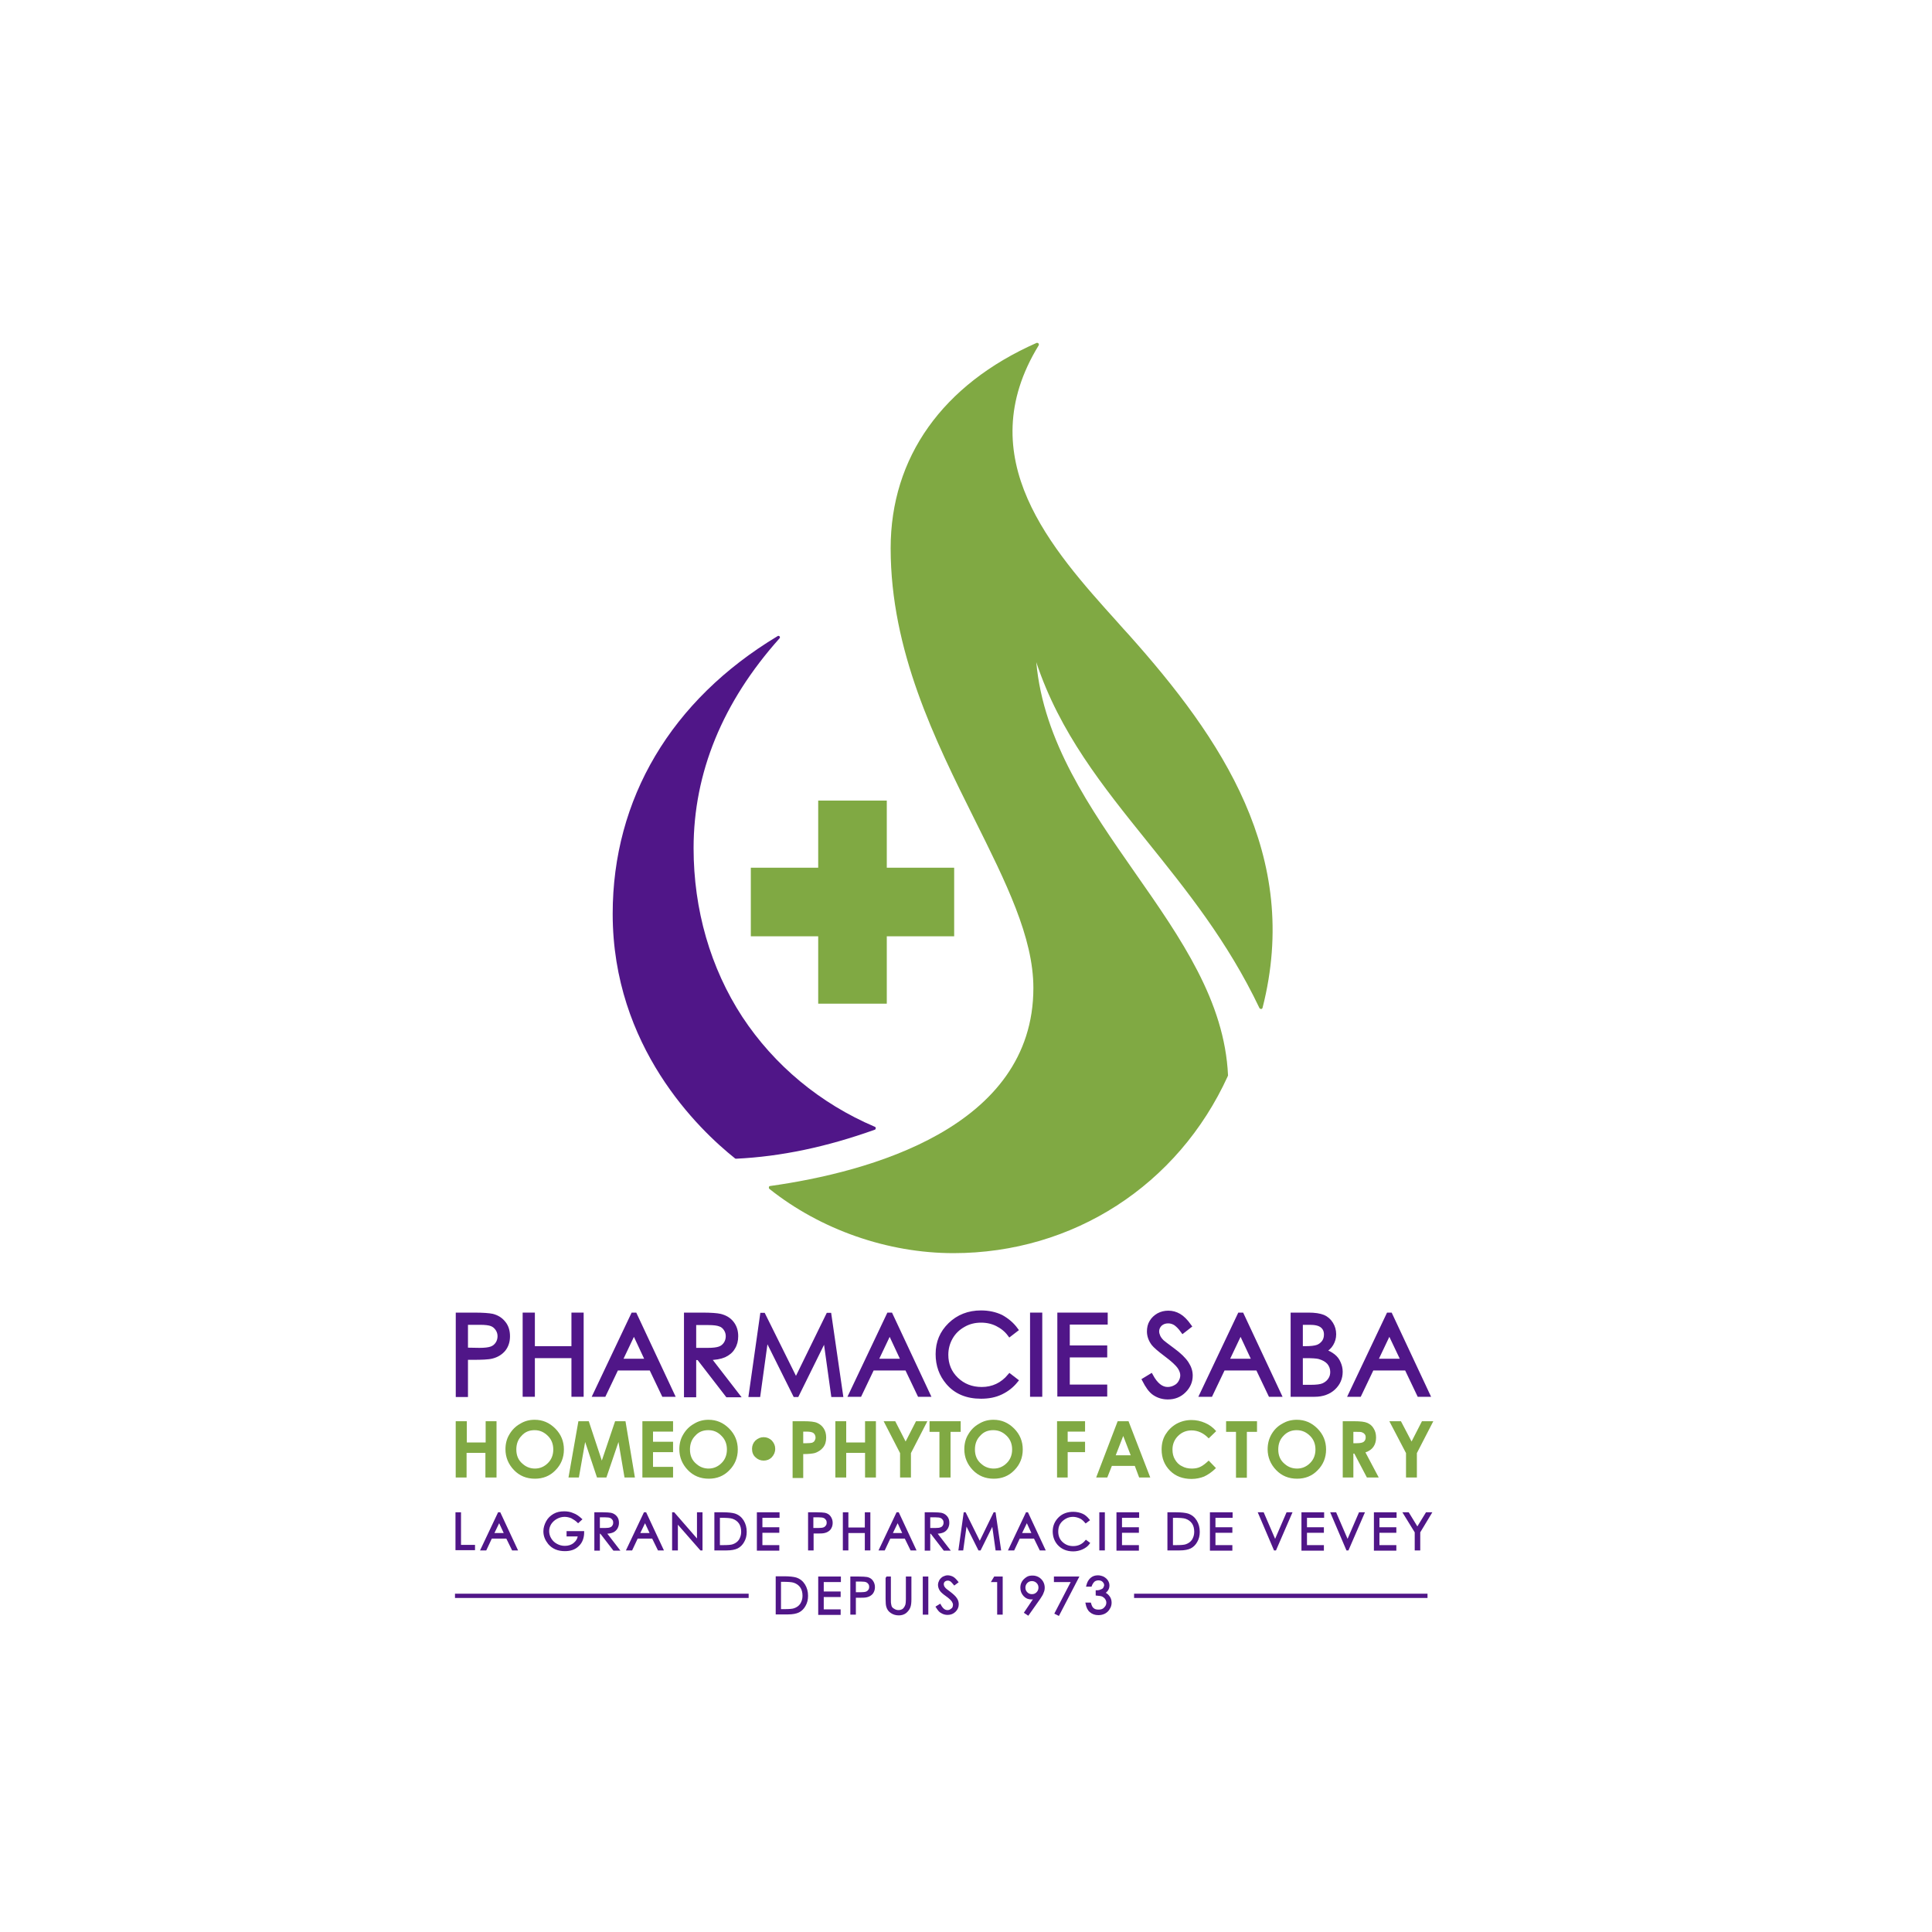 <?xml version="1.0" encoding="utf-8"?>
<!-- Generator: Adobe Illustrator 26.5.3, SVG Export Plug-In . SVG Version: 6.00 Build 0)  -->
<svg version="1.1" id="Calque_1" xmlns="http://www.w3.org/2000/svg" xmlns:xlink="http://www.w3.org/1999/xlink" x="0px" y="0px"
	 viewBox="0 0 800 800" style="enable-background:new 0 0 800 800;" xml:space="preserve">
<style type="text/css">
	.st0{fill:#992D31;}
	.st1{fill:#932555;}
	.st2{fill:#743673;}
	.st3{fill:#79493D;}
	.st4{fill:#AA8085;}
	.st5{fill:#B795C1;}
	.st6{fill:#9D5791;}
	.st7{fill:#C980B0;}
	.st8{fill:#BE2E84;}
	.st9{fill:#7B2E2E;}
	.st10{fill:#15212F;}
	.st11{fill:#FFFFFF;}
	.st12{fill:#756757;}
	.st13{fill:#B49D5A;}
	.st14{fill:none;}
	.st15{fill:#C73458;}
	.st16{fill:#29192A;}
	.st17{fill:#0081C6;}
	.st18{fill:#393A36;}
	.st19{fill:#5F5E5E;}
	.st20{fill:#6584C0;}
	.st21{stroke:#000000;stroke-width:0.595;}
	.st22{fill:#8E2523;}
	.st23{fill:#8E2523;stroke:#8E2523;stroke-width:0.862;}
	.st24{fill:#BD1617;}
	.st25{fill:#868686;}
	.st26{fill:#5E3C14;}
	.st27{fill:#8288B6;}
	.st28{fill:#EFCB97;}
	.st29{fill:#E4C3B3;}
	.st30{fill:#BA8E7B;}
	.st31{fill:#D2E7F2;}
	.st32{fill:#A1BF35;}
	.st33{fill:#CA7917;}
	.st34{fill:#8A582D;}
	.st35{fill:#CB4B40;}
	.st36{fill:#E1BEC2;}
	.st37{fill:#501688;}
	.st38{fill:#80A943;}
	.st39{fill:#501688;stroke:#501688;stroke-width:1.758;}
	.st40{fill:#501688;stroke:#501688;stroke-width:0.79;}
	.st41{fill:none;stroke:#501688;stroke-width:1.764;}
	.st42{fill:#394049;}
	.st43{fill:#381400;}
	.st44{fill:#BEA797;}
	.st45{fill:#505151;}
	.st46{fill:#58A242;}
	.st47{fill:#604F3E;}
	.st48{fill-rule:evenodd;clip-rule:evenodd;fill:#BBA382;}
</style>
<g>
	<g>
		<path class="st37" d="M362.3,466.6c-22.8-9.7-41.7-25.5-54.9-45.5c-13.2-20.2-20.2-44.4-20.2-69.9c0-31.2,12-60.5,35.6-86.9
			c0.2-0.2,0.2-0.6,0-0.8c-0.2-0.2-0.6-0.3-0.8-0.1c-44.1,26.5-68.3,67.4-68.3,115c0,55,35.5,89.2,50.7,101.3
			c0.1,0.1,0.3,0.1,0.4,0.1c0,0,0,0,0,0c18.7-0.9,37.5-4.9,57.4-12c0.3-0.1,0.4-0.3,0.4-0.6C362.7,466.9,362.5,466.7,362.3,466.6z"
			/>
		<path class="st38" d="M467.3,262.7C467.3,262.7,467.3,262.7,467.3,262.7c-1.5-1.6-3-3.3-4.5-5c-27.3-30.3-61.3-68-32.7-114.7
			c0.1-0.2,0.1-0.6-0.1-0.8c-0.2-0.2-0.5-0.3-0.8-0.2c-38.9,17.2-60.4,47.4-60.4,85c0,42.5,18.4,79.5,34.7,112.2
			c13.1,26.3,24.4,48.9,24.4,69.9c0,57.9-68.3,76.3-109,82c-0.3,0-0.5,0.2-0.5,0.5c-0.1,0.3,0,0.5,0.2,0.7
			c21.2,16.9,49,26.6,76.2,26.6c49.5,0,93-28.1,113.6-73.3c0-0.1,0.1-0.2,0.1-0.3c-1.4-30.7-19.4-56.6-38.5-83.9
			c-18.6-26.7-37.9-54.2-40.9-87.2c9.7,29.2,27.4,51.2,46,74.3c16.3,20.3,33.2,41.2,46.4,68.9c0.1,0.2,0.4,0.4,0.7,0.4
			c0.3,0,0.5-0.2,0.6-0.5C538.9,354.2,505.7,305.7,467.3,262.7z"/>
		<polygon class="st38" points="395.1,387.7 367.2,387.7 367.2,415.6 338.8,415.6 338.8,387.7 310.9,387.7 310.9,359.3 338.8,359.3 
			338.8,331.5 367.2,331.5 367.2,359.3 395.1,359.3 		"/>
	</g>
	<g>
		<path class="st39" d="M189.6,544.4h6.6c3.8,0,6.3,0.2,7.7,0.5c1.9,0.5,3.4,1.4,4.6,2.9c1.2,1.4,1.8,3.3,1.8,5.5
			c0,2.2-0.6,4-1.8,5.5c-1.2,1.4-2.8,2.4-4.8,2.9c-1.5,0.4-4.3,0.5-8.4,0.5h-2.4v15.4h-3.3V544.4z M192.9,547.7v11.2l5.6,0.1
			c2.3,0,3.9-0.2,5-0.6c1.1-0.4,1.9-1.1,2.5-2c0.6-0.9,0.9-2,0.9-3.1c0-1.1-0.3-2.1-0.9-3c-0.6-0.9-1.4-1.6-2.4-2
			c-1-0.4-2.6-0.6-4.8-0.6H192.9z"/>
		<path class="st39" d="M217.3,544.4h3.3v13.9h16.9v-13.9h3.3v33.1h-3.3v-16h-16.9v16h-3.3V544.4z"/>
		<path class="st39" d="M262.9,544.4l15.5,33.1h-3.6l-5.2-10.9h-14.3l-5.2,10.9h-3.7l15.7-33.1H262.9z M262.5,551.5l-5.7,12h11.3
			L262.5,551.5z"/>
		<path class="st39" d="M284.1,544.4h6.6c3.7,0,6.2,0.2,7.5,0.5c2,0.5,3.6,1.4,4.8,2.9c1.2,1.5,1.8,3.3,1.8,5.5
			c0,1.8-0.4,3.4-1.3,4.8c-0.8,1.4-2.1,2.4-3.6,3.1c-1.6,0.7-3.8,1.1-6.5,1.1l11.9,15.4h-4.1l-11.9-15.4h-1.9v15.4h-3.3V544.4z
			 M287.4,547.7v11.3l5.7,0c2.2,0,3.8-0.2,4.9-0.6c1.1-0.4,1.9-1.1,2.5-2c0.6-0.9,0.9-2,0.9-3.1c0-1.1-0.3-2.1-0.9-3
			c-0.6-0.9-1.4-1.6-2.4-1.9c-1-0.4-2.6-0.6-4.9-0.6H287.4z"/>
		<path class="st39" d="M310.9,577.6l4.7-33.1h0.5l13.5,27.2l13.3-27.2h0.5l4.8,33.1h-3.2l-3.3-23.7l-11.7,23.7h-0.8l-11.9-23.9
			l-3.3,23.9H310.9z"/>
		<path class="st39" d="M368.8,544.4l15.5,33.1h-3.6l-5.2-10.9h-14.3l-5.2,10.9h-3.7l15.7-33.1H368.8z M368.4,551.5l-5.7,12H374
			L368.4,551.5z"/>
		<path class="st39" d="M420.7,550.6l-2.6,2c-1.4-1.9-3.2-3.3-5.2-4.3c-2-1-4.2-1.5-6.7-1.5c-2.6,0-5.1,0.6-7.3,1.9
			c-2.3,1.3-4,3-5.2,5.1c-1.2,2.1-1.9,4.5-1.9,7.2c0,4,1.4,7.4,4.2,10.1c2.8,2.7,6.3,4.1,10.5,4.1c4.6,0,8.5-1.8,11.6-5.5l2.6,2
			c-1.7,2.1-3.7,3.7-6.2,4.9c-2.5,1.2-5.2,1.7-8.3,1.7c-5.8,0-10.4-1.9-13.7-5.8c-2.8-3.3-4.2-7.2-4.2-11.8c0-4.9,1.7-8.9,5.1-12.2
			c3.4-3.3,7.7-5,12.8-5c3.1,0,5.9,0.6,8.4,1.8C417.1,546.7,419.1,548.4,420.7,550.6z"/>
		<path class="st39" d="M427.4,544.4h3.3v33.1h-3.3V544.4z"/>
		<path class="st39" d="M438.8,544.4h19v3.2h-15.7v10.4h15.5v3.2h-15.5v13h15.5v3.2h-18.9V544.4z"/>
		<path class="st39" d="M473.8,571.4l2.8-1.7c2,3.7,4.3,5.5,6.9,5.5c1.1,0,2.2-0.3,3.1-0.8c1-0.5,1.7-1.2,2.2-2.1
			c0.5-0.9,0.8-1.8,0.8-2.8c0-1.1-0.4-2.2-1.1-3.3c-1-1.5-2.9-3.2-5.7-5.3c-2.8-2.1-4.5-3.6-5.2-4.5c-1.2-1.6-1.8-3.3-1.8-5.1
			c0-1.4,0.3-2.8,1-3.9c0.7-1.2,1.7-2.1,2.9-2.8c1.3-0.7,2.6-1,4.1-1c1.6,0,3,0.4,4.4,1.2c1.4,0.8,2.8,2.2,4.3,4.3l-2.7,2.1
			c-1.2-1.7-2.3-2.7-3.2-3.3c-0.9-0.5-1.8-0.8-2.9-0.8c-1.3,0-2.4,0.4-3.3,1.2c-0.8,0.8-1.3,1.8-1.3,3c0,0.7,0.2,1.4,0.5,2.1
			c0.3,0.7,0.8,1.4,1.6,2.2c0.4,0.4,1.9,1.5,4.3,3.3c2.9,2.1,4.8,4,5.9,5.7s1.6,3.3,1.6,5c0,2.4-0.9,4.5-2.7,6.3
			c-1.8,1.8-4,2.7-6.7,2.7c-2,0-3.8-0.5-5.5-1.6S475.1,573.9,473.8,571.4z"/>
		<path class="st39" d="M514.2,544.4l15.5,33.1H526l-5.2-10.9h-14.3l-5.2,10.9h-3.7l15.7-33.1H514.2z M513.7,551.5l-5.7,12h11.3
			L513.7,551.5z"/>
		<path class="st39" d="M535.3,544.4h6.5c2.6,0,4.6,0.3,6.1,0.9c1.4,0.6,2.5,1.6,3.3,2.9c0.8,1.3,1.2,2.7,1.2,4.3
			c0,1.5-0.4,2.8-1.1,4c-0.7,1.2-1.8,2.2-3.2,2.9c1.7,0.6,3,1.3,4,2.1s1.7,1.7,2.2,2.9c0.5,1.1,0.8,2.3,0.8,3.6c0,2.7-1,4.9-2.9,6.7
			c-1.9,1.8-4.6,2.8-7.8,2.8h-9.1V544.4z M538.6,547.7v10.6h1.9c2.3,0,4-0.2,5.1-0.6c1.1-0.4,1.9-1.1,2.6-2c0.6-0.9,0.9-1.9,0.9-3.1
			c0-1.5-0.5-2.7-1.6-3.6c-1.1-0.9-2.8-1.3-5.1-1.3H538.6z M538.6,561.6v12.7h4.1c2.4,0,4.2-0.2,5.3-0.7s2-1.2,2.7-2.2
			c0.7-1,1-2.1,1-3.3c0-1.5-0.5-2.8-1.4-3.9c-1-1.1-2.3-1.8-4-2.3c-1.1-0.3-3.1-0.4-5.9-0.4H538.6z"/>
		<path class="st39" d="M575.7,544.4l15.5,33.1h-3.6l-5.2-10.9h-14.3l-5.2,10.9h-3.7l15.7-33.1H575.7z M575.3,551.5l-5.7,12H581
			L575.3,551.5z"/>
	</g>
	<g>
		<g>
			<path class="st38" d="M437.7,588.5h11.6v4.3h-7.2v4.2h7.2v4.3h-7.2v10.5h-4.4V588.5z"/>
			<path class="st38" d="M462.8,588.5h4.5l9,23.3h-4.6l-1.8-4.8h-9.5l-1.9,4.8h-4.6L462.8,588.5z M465.1,594.6l-3.1,8h6.2
				L465.1,594.6z"/>
			<path class="st38" d="M503.6,592.6l-3.1,3c-2.1-2.2-4.5-3.3-7.1-3.3c-2.2,0-4.1,0.8-5.6,2.3c-1.5,1.5-2.3,3.4-2.3,5.6
				c0,1.6,0.3,2.9,1,4.1c0.7,1.2,1.6,2.2,2.9,2.8c1.2,0.7,2.6,1,4.1,1c1.3,0,2.5-0.2,3.5-0.7c1.1-0.5,2.2-1.4,3.5-2.6l3,3.1
				c-1.7,1.7-3.4,2.8-4.9,3.5c-1.5,0.6-3.3,1-5.2,1c-3.6,0-6.6-1.1-8.9-3.4c-2.3-2.3-3.5-5.2-3.5-8.8c0-2.3,0.5-4.4,1.6-6.2
				c1.1-1.8,2.6-3.3,4.5-4.4c2-1.1,4.1-1.6,6.3-1.6c1.9,0,3.8,0.4,5.6,1.2C500.7,589.9,502.3,591.1,503.6,592.6z"/>
			<path class="st38" d="M507.6,588.5h12.9v4.4h-4.2v19h-4.5v-19h-4.1V588.5z"/>
			<path class="st38" d="M537,587.9c3.3,0,6.1,1.2,8.5,3.6c2.4,2.4,3.6,5.3,3.6,8.7c0,3.4-1.2,6.3-3.5,8.6c-2.3,2.4-5.2,3.5-8.5,3.5
				c-3.5,0-6.4-1.2-8.7-3.6c-2.3-2.4-3.5-5.3-3.5-8.6c0-2.2,0.5-4.3,1.6-6.2c1.1-1.9,2.6-3.4,4.5-4.4
				C532.8,588.4,534.8,587.9,537,587.9z M536.9,592.2c-2.2,0-4,0.8-5.4,2.3c-1.5,1.5-2.2,3.4-2.2,5.7c0,2.6,0.9,4.6,2.8,6.1
				c1.4,1.2,3.1,1.8,5,1.8c2.1,0,3.9-0.8,5.4-2.3c1.5-1.5,2.2-3.4,2.2-5.6c0-2.2-0.7-4.1-2.2-5.6C540.9,593,539.1,592.2,536.9,592.2
				z"/>
			<path class="st38" d="M556,588.5h4.7c2.6,0,4.4,0.2,5.5,0.7c1.1,0.5,2,1.2,2.6,2.3c0.7,1.1,1,2.3,1,3.8c0,1.5-0.4,2.8-1.1,3.8
				c-0.7,1-1.8,1.8-3.3,2.3l5.5,10.4h-4.9l-5.2-9.9h-0.4v9.9H556V588.5z M560.4,597.6h1.4c1.4,0,2.4-0.2,2.9-0.6
				c0.5-0.4,0.8-1,0.8-1.8c0-0.5-0.1-1-0.4-1.3c-0.3-0.4-0.6-0.6-1.1-0.8c-0.4-0.2-1.3-0.2-2.4-0.2h-1.2V597.6z"/>
			<path class="st38" d="M575.3,588.5h4.8l4.4,8.4l4.3-8.4h4.7l-6.8,13.2v10.1h-4.5v-10.1L575.3,588.5z"/>
		</g>
		<g>
			<path class="st38" d="M188.8,588.5h4.5v8.8h7.8v-8.8h4.5v23.3H201v-10.2h-7.8v10.2h-4.5V588.5z"/>
			<path class="st38" d="M221.4,587.9c3.3,0,6.1,1.2,8.5,3.6c2.4,2.4,3.6,5.3,3.6,8.7c0,3.4-1.2,6.3-3.5,8.6
				c-2.3,2.4-5.2,3.5-8.5,3.5c-3.5,0-6.4-1.2-8.7-3.6c-2.3-2.4-3.5-5.3-3.5-8.6c0-2.2,0.5-4.3,1.6-6.1c1.1-1.9,2.6-3.4,4.4-4.4
				C217.2,588.4,219.2,587.9,221.4,587.9z M221.4,592.2c-2.2,0-4,0.7-5.4,2.3c-1.5,1.5-2.2,3.4-2.2,5.7c0,2.6,0.9,4.6,2.8,6.1
				c1.4,1.2,3.1,1.8,4.9,1.8c2.1,0,3.9-0.8,5.4-2.3c1.5-1.5,2.2-3.4,2.2-5.6c0-2.2-0.7-4.1-2.2-5.6
				C225.3,593,223.5,592.2,221.4,592.2z"/>
			<path class="st38" d="M239.5,588.5h4.3l5.4,16.3l5.5-16.3h4.3l3.9,23.3h-4.3l-2.5-14.7l-5,14.7h-3.9l-4.9-14.7l-2.6,14.7h-4.3
				L239.5,588.5z"/>
			<path class="st38" d="M266,588.5h12.7v4.3h-8.3v4.2h8.3v4.3h-8.3v6.1h8.3v4.4H266V588.5z"/>
			<path class="st38" d="M293.4,587.9c3.3,0,6.1,1.2,8.5,3.6c2.4,2.4,3.6,5.3,3.6,8.7c0,3.4-1.2,6.3-3.5,8.6
				c-2.3,2.4-5.2,3.5-8.5,3.5c-3.5,0-6.4-1.2-8.7-3.6c-2.3-2.4-3.5-5.3-3.5-8.6c0-2.2,0.5-4.3,1.6-6.1c1.1-1.9,2.6-3.4,4.4-4.4
				C289.2,588.4,291.2,587.9,293.4,587.9z M293.3,592.2c-2.2,0-4,0.7-5.4,2.3c-1.5,1.5-2.2,3.4-2.2,5.7c0,2.6,0.9,4.6,2.8,6.1
				c1.4,1.2,3.1,1.8,4.9,1.8c2.1,0,3.9-0.8,5.4-2.3c1.5-1.5,2.2-3.4,2.2-5.6c0-2.2-0.7-4.1-2.2-5.6
				C297.3,593,295.5,592.2,293.3,592.2z"/>
			<path class="st38" d="M316.2,595.1c1.3,0,2.5,0.5,3.4,1.4c0.9,1,1.4,2.1,1.4,3.4c0,1.4-0.5,2.5-1.4,3.5c-1,1-2.1,1.4-3.4,1.4
				c-1.3,0-2.5-0.5-3.4-1.4c-1-0.9-1.4-2.1-1.4-3.5c0-1.3,0.5-2.5,1.4-3.4C313.8,595.6,314.9,595.1,316.2,595.1z"/>
			<path class="st38" d="M328.2,588.5h4.7c2.5,0,4.4,0.2,5.5,0.7c1.1,0.5,2,1.2,2.7,2.3c0.7,1.1,1,2.3,1,3.8c0,1.6-0.4,3-1.3,4.1
				c-0.9,1.1-2,1.8-3.5,2.3c-0.9,0.2-2.4,0.4-4.7,0.4v9.9h-4.4V588.5z M332.6,597.6h1.4c1.1,0,1.9-0.1,2.3-0.2
				c0.4-0.2,0.8-0.4,1-0.8c0.2-0.4,0.4-0.8,0.4-1.3c0-0.9-0.4-1.6-1-2c-0.5-0.3-1.4-0.5-2.8-0.5h-1.3V597.6z"/>
			<path class="st38" d="M345.9,588.5h4.5v8.8h7.8v-8.8h4.5v23.3h-4.5v-10.2h-7.8v10.2h-4.5V588.5z"/>
			<path class="st38" d="M365.9,588.5h4.8l4.3,8.4l4.3-8.4h4.7l-6.8,13.2v10.1h-4.5v-10.1L365.9,588.5z"/>
			<path class="st38" d="M384.9,588.5h12.9v4.4h-4.2v18.9H389v-18.9h-4.1V588.5z"/>
			<path class="st38" d="M411.4,587.9c3.3,0,6.1,1.2,8.5,3.6c2.4,2.4,3.6,5.3,3.6,8.7c0,3.4-1.2,6.3-3.5,8.6
				c-2.3,2.4-5.2,3.5-8.5,3.5c-3.5,0-6.4-1.2-8.7-3.6c-2.3-2.4-3.5-5.3-3.5-8.6c0-2.2,0.5-4.3,1.6-6.1c1.1-1.9,2.6-3.4,4.4-4.4
				C407.2,588.4,409.2,587.9,411.4,587.9z M411.3,592.2c-2.2,0-4,0.7-5.4,2.3c-1.5,1.5-2.2,3.4-2.2,5.7c0,2.6,0.9,4.6,2.8,6.1
				c1.4,1.2,3.1,1.8,5,1.8c2.1,0,3.9-0.8,5.4-2.3c1.5-1.5,2.2-3.4,2.2-5.6c0-2.2-0.7-4.1-2.2-5.6C415.3,593,413.5,592.2,411.3,592.2
				z"/>
		</g>
	</g>
	<g>
		<path class="st40" d="M189,626.6h1.5v13.5h5.8v1.4H189V626.6z"/>
		<path class="st40" d="M206.9,626.6l7,15h-1.6l-2.4-4.9h-6.5l-2.3,4.9h-1.7l7.1-15H206.9z M206.7,629.8l-2.6,5.4h5.1L206.7,629.8z"
			/>
		<path class="st40" d="M240.6,629.1l-1.2,1.1c-0.8-0.8-1.8-1.4-2.7-1.9c-1-0.4-2-0.6-2.9-0.6c-1.2,0-2.3,0.3-3.4,0.9
			c-1.1,0.6-1.9,1.4-2.5,2.3c-0.6,1-0.9,2-0.9,3.1c0,1.1,0.3,2.2,0.9,3.2c0.6,1,1.4,1.8,2.5,2.4c1.1,0.6,2.2,0.9,3.5,0.9
			c1.5,0,2.8-0.4,3.9-1.3c1.1-0.9,1.7-2,1.9-3.4H235v-1.4h6.5c0,2.3-0.7,4.2-2.1,5.5c-1.4,1.4-3.2,2-5.5,2c-2.8,0-5-0.9-6.6-2.8
			c-1.2-1.5-1.9-3.1-1.9-5c0-1.4,0.4-2.7,1.1-4s1.7-2.2,2.9-2.9c1.2-0.7,2.6-1,4.2-1c1.3,0,2.5,0.2,3.6,0.7
			C238.4,627.3,239.5,628.1,240.6,629.1z"/>
		<path class="st40" d="M246.5,626.6h3c1.7,0,2.8,0.1,3.4,0.2c0.9,0.2,1.6,0.6,2.2,1.3c0.6,0.7,0.8,1.5,0.8,2.5
			c0,0.8-0.2,1.5-0.6,2.2c-0.4,0.6-0.9,1.1-1.6,1.4c-0.7,0.3-1.7,0.5-3,0.5l5.4,7h-1.9l-5.4-7H248v7h-1.5V626.6z M248,628v5.1l2.6,0
			c1,0,1.7-0.1,2.2-0.3c0.5-0.2,0.9-0.5,1.1-0.9c0.3-0.4,0.4-0.9,0.4-1.4c0-0.5-0.1-1-0.4-1.4c-0.3-0.4-0.6-0.7-1.1-0.9
			c-0.4-0.2-1.2-0.3-2.2-0.3H248z"/>
		<path class="st40" d="M267.3,626.6l7,15h-1.6l-2.4-4.9h-6.5l-2.3,4.9h-1.7l7.1-15H267.3z M267.1,629.8l-2.6,5.4h5.1L267.1,629.8z"
			/>
		<path class="st40" d="M278.7,641.6v-15h0.3l10,11.5v-11.5h1.5v15h-0.3l-9.9-11.3v11.3H278.7z"/>
		<path class="st40" d="M296.2,641.6v-15h3.1c2.2,0,3.9,0.2,4.9,0.5c1.5,0.5,2.6,1.4,3.4,2.7c0.8,1.3,1.2,2.8,1.2,4.5
			c0,1.5-0.3,2.8-1,4c-0.6,1.1-1.5,2-2.5,2.5c-1,0.5-2.5,0.8-4.4,0.8H296.2z M297.6,640.2h1.7c2.1,0,3.5-0.1,4.3-0.4
			c1.1-0.4,2-1,2.7-2c0.6-1,1-2.1,1-3.5c0-1.4-0.3-2.7-1-3.7c-0.7-1-1.7-1.7-2.9-2.1c-0.9-0.3-2.5-0.4-4.6-0.4h-1.1V640.2z"/>
		<path class="st40" d="M313.8,626.6h8.6v1.5h-7.1v4.7h7v1.5h-7v5.9h7v1.5h-8.5V626.6z"/>
		<path class="st40" d="M335,626.6h3c1.7,0,2.9,0.1,3.5,0.2c0.9,0.2,1.6,0.6,2.1,1.3s0.8,1.5,0.8,2.5c0,1-0.3,1.8-0.8,2.5
			c-0.5,0.6-1.3,1.1-2.2,1.3c-0.7,0.2-1.9,0.2-3.8,0.2h-1.1v7H335V626.6z M336.4,628v5.1l2.5,0c1,0,1.8-0.1,2.3-0.3
			c0.5-0.2,0.8-0.5,1.1-0.9c0.3-0.4,0.4-0.9,0.4-1.4c0-0.5-0.1-1-0.4-1.4c-0.3-0.4-0.6-0.7-1.1-0.9c-0.4-0.2-1.2-0.3-2.2-0.3H336.4z
			"/>
		<path class="st40" d="M349.4,626.6h1.5v6.3h7.6v-6.3h1.5v15h-1.5v-7.2h-7.6v7.2h-1.5V626.6z"/>
		<path class="st40" d="M371.9,626.6l7,15h-1.6l-2.4-4.9h-6.5l-2.3,4.9h-1.7l7.1-15H371.9z M371.7,629.8l-2.6,5.4h5.1L371.7,629.8z"
			/>
		<path class="st40" d="M383.3,626.6h3c1.7,0,2.8,0.1,3.4,0.2c0.9,0.2,1.6,0.6,2.2,1.3c0.6,0.7,0.8,1.5,0.8,2.5
			c0,0.8-0.2,1.5-0.6,2.2c-0.4,0.6-0.9,1.1-1.6,1.4c-0.7,0.3-1.7,0.5-3,0.5l5.4,7h-1.9l-5.4-7h-0.8v7h-1.5V626.6z M384.8,628v5.1
			l2.6,0c1,0,1.7-0.1,2.2-0.3c0.5-0.2,0.9-0.5,1.1-0.9c0.3-0.4,0.4-0.9,0.4-1.4c0-0.5-0.1-1-0.4-1.4c-0.3-0.4-0.6-0.7-1.1-0.9
			c-0.4-0.2-1.2-0.3-2.2-0.3H384.8z"/>
		<path class="st40" d="M397.3,641.6l2.1-15h0.2l6.1,12.3l6-12.3h0.2l2.2,15h-1.5l-1.5-10.7l-5.3,10.7h-0.4l-5.4-10.8l-1.5,10.8
			H397.3z"/>
		<path class="st40" d="M425.4,626.6l7,15h-1.6l-2.4-4.9H422l-2.3,4.9H418l7.1-15H425.4z M425.2,629.8l-2.6,5.4h5.1L425.2,629.8z"/>
		<path class="st40" d="M450.8,629.4l-1.2,0.9c-0.7-0.8-1.4-1.5-2.3-1.9c-0.9-0.4-1.9-0.7-3-0.7c-1.2,0-2.3,0.3-3.3,0.9
			c-1,0.6-1.8,1.3-2.4,2.3c-0.6,1-0.8,2.1-0.8,3.3c0,1.8,0.6,3.4,1.9,4.6c1.3,1.2,2.8,1.8,4.7,1.8c2.1,0,3.9-0.8,5.3-2.5l1.2,0.9
			c-0.7,1-1.7,1.7-2.8,2.2c-1.1,0.5-2.4,0.8-3.7,0.8c-2.6,0-4.7-0.9-6.2-2.6c-1.3-1.5-1.9-3.3-1.9-5.3c0-2.2,0.8-4,2.3-5.5
			c1.5-1.5,3.5-2.2,5.8-2.2c1.4,0,2.7,0.3,3.8,0.8C449.1,627.6,450,628.4,450.8,629.4z"/>
		<path class="st40" d="M455.6,626.6h1.5v15h-1.5V626.6z"/>
		<path class="st40" d="M462.7,626.6h8.6v1.5h-7.1v4.7h7v1.5h-7v5.9h7v1.5h-8.5V626.6z"/>
		<path class="st40" d="M483.8,641.6v-15h3.1c2.2,0,3.9,0.2,4.9,0.5c1.5,0.5,2.6,1.4,3.4,2.7c0.8,1.3,1.2,2.8,1.2,4.5
			c0,1.5-0.3,2.8-1,4c-0.6,1.1-1.5,2-2.5,2.5c-1,0.5-2.5,0.8-4.4,0.8H483.8z M485.2,640.2h1.7c2.1,0,3.5-0.1,4.3-0.4
			c1.1-0.4,2-1,2.7-2c0.6-1,1-2.1,1-3.5c0-1.4-0.3-2.7-1-3.7c-0.7-1-1.7-1.7-2.9-2.1c-0.9-0.3-2.5-0.4-4.6-0.4h-1.1V640.2z"/>
		<path class="st40" d="M501.4,626.6h8.6v1.5h-7.1v4.7h7v1.5h-7v5.9h7v1.5h-8.5V626.6z"/>
		<path class="st40" d="M521.4,626.6h1.6l5,11.6l5-11.6h1.6l-6.5,15h-0.3L521.4,626.6z"/>
		<path class="st40" d="M539.3,626.6h8.6v1.5h-7.1v4.7h7v1.5h-7v5.9h7v1.5h-8.5V626.6z"/>
		<path class="st40" d="M551.4,626.6h1.6l5,11.6l5-11.6h1.6l-6.5,15h-0.3L551.4,626.6z"/>
		<path class="st40" d="M569.3,626.6h8.6v1.5h-7.1v4.7h7v1.5h-7v5.9h7v1.5h-8.5V626.6z"/>
		<path class="st40" d="M581.4,626.6h1.7l3.8,6.2l3.8-6.2h1.7l-4.7,7.8v7.2h-1.5v-7.2L581.4,626.6z"/>
		<path class="st40" d="M321.6,668.1v-15h3.1c2.2,0,3.9,0.2,4.9,0.5c1.5,0.5,2.6,1.4,3.4,2.7c0.8,1.3,1.2,2.8,1.2,4.5
			c0,1.5-0.3,2.8-1,4c-0.6,1.1-1.5,2-2.5,2.5c-1,0.5-2.5,0.8-4.4,0.8H321.6z M323,666.7h1.7c2.1,0,3.5-0.1,4.3-0.4
			c1.1-0.4,2-1,2.7-2c0.6-1,1-2.1,1-3.5c0-1.4-0.3-2.7-1-3.7c-0.7-1-1.7-1.7-2.9-2.1c-0.9-0.3-2.5-0.4-4.6-0.4H323V666.7z"/>
		<path class="st40" d="M339.2,653.2h8.6v1.5h-7.1v4.7h7v1.5h-7v5.9h7v1.5h-8.5V653.2z"/>
		<path class="st40" d="M352.5,653.2h3c1.7,0,2.9,0.1,3.5,0.2c0.9,0.2,1.6,0.6,2.1,1.3c0.5,0.7,0.8,1.5,0.8,2.5c0,1-0.3,1.8-0.8,2.5
			c-0.5,0.6-1.3,1.1-2.2,1.3c-0.7,0.2-1.9,0.2-3.8,0.2H354v7h-1.5V653.2z M354,654.6v5.1l2.5,0c1,0,1.8-0.1,2.3-0.3
			c0.5-0.2,0.8-0.5,1.1-0.9c0.3-0.4,0.4-0.9,0.4-1.4c0-0.5-0.1-1-0.4-1.4c-0.3-0.4-0.6-0.7-1.1-0.9c-0.4-0.2-1.2-0.3-2.2-0.3H354z"
			/>
		<path class="st40" d="M367,653.2h1.5v9c0,1.1,0,1.7,0.1,2c0.1,0.6,0.2,1.1,0.5,1.5c0.3,0.4,0.7,0.7,1.3,1c0.6,0.3,1.1,0.4,1.7,0.4
			c0.5,0,1-0.1,1.4-0.3c0.5-0.2,0.8-0.5,1.1-0.9c0.3-0.4,0.5-0.8,0.7-1.4c0.1-0.4,0.2-1.2,0.2-2.3v-9h1.5v9c0,1.3-0.1,2.4-0.4,3.2
			c-0.3,0.8-0.8,1.5-1.6,2.2c-0.8,0.6-1.7,0.9-2.8,0.9c-1.2,0-2.2-0.3-3.1-0.9c-0.9-0.6-1.4-1.3-1.7-2.3c-0.2-0.6-0.3-1.6-0.3-3.2
			V653.2z"/>
		<path class="st40" d="M382.5,653.2h1.5v15h-1.5V653.2z"/>
		<path class="st40" d="M387.9,665.4l1.3-0.8c0.9,1.7,1.9,2.5,3.1,2.5c0.5,0,1-0.1,1.4-0.4s0.8-0.5,1-0.9c0.2-0.4,0.3-0.8,0.3-1.3
			c0-0.5-0.2-1-0.5-1.5c-0.5-0.7-1.3-1.5-2.6-2.4c-1.3-0.9-2-1.6-2.3-2c-0.5-0.7-0.8-1.5-0.8-2.3c0-0.7,0.2-1.2,0.5-1.8
			c0.3-0.5,0.8-1,1.3-1.3c0.6-0.3,1.2-0.5,1.8-0.5c0.7,0,1.4,0.2,2,0.5c0.6,0.3,1.3,1,2,1.9l-1.2,0.9c-0.6-0.7-1-1.2-1.4-1.5
			c-0.4-0.2-0.8-0.4-1.3-0.4c-0.6,0-1.1,0.2-1.5,0.5c-0.4,0.4-0.6,0.8-0.6,1.4c0,0.3,0.1,0.6,0.2,0.9c0.1,0.3,0.4,0.6,0.7,1
			c0.2,0.2,0.8,0.7,1.9,1.5c1.3,1,2.2,1.8,2.7,2.6c0.5,0.7,0.7,1.5,0.7,2.3c0,1.1-0.4,2-1.2,2.8s-1.8,1.2-3,1.2
			c-0.9,0-1.7-0.2-2.5-0.7C389.2,667.3,388.6,666.5,387.9,665.4z"/>
		<path class="st40" d="M411.9,653.2h2.9v15h-1.5v-13.5H411L411.9,653.2z"/>
		<path class="st40" d="M425.7,668.5l-1.2-0.8l4.1-6.1c-0.5,0.2-1.1,0.3-1.5,0.3c-1.2,0-2.2-0.4-3-1.3c-0.8-0.9-1.2-1.9-1.2-3.2
			c0-0.9,0.2-1.6,0.6-2.3c0.4-0.7,1-1.2,1.7-1.7s1.5-0.6,2.4-0.6c0.8,0,1.6,0.2,2.3,0.6s1.3,1,1.7,1.7c0.4,0.7,0.6,1.5,0.6,2.3
			c0,0.6-0.1,1.3-0.4,1.9c-0.2,0.7-0.7,1.5-1.3,2.4L425.7,668.5z M427.3,660.5c0.9,0,1.6-0.3,2.2-0.9c0.6-0.6,0.9-1.4,0.9-2.2
			c0-0.9-0.3-1.6-0.9-2.2c-0.6-0.6-1.4-0.9-2.2-0.9c-0.9,0-1.6,0.3-2.2,0.9c-0.6,0.6-0.9,1.4-0.9,2.2c0,0.9,0.3,1.6,0.9,2.2
			C425.7,660.2,426.4,660.5,427.3,660.5z"/>
		<path class="st40" d="M436.8,653.2h9.5l-8,15.4l-1.2-0.6l6.9-13.3h-7.2V653.2z"/>
		<path class="st40" d="M451.7,656.6h-1.5c0.3-1.2,0.8-2.2,1.6-2.9c0.8-0.7,1.7-1,2.8-1c0.8,0,1.5,0.2,2.2,0.5
			c0.7,0.4,1.2,0.8,1.6,1.4c0.4,0.6,0.6,1.2,0.6,1.9c0,1.3-0.6,2.3-1.9,3.1c0.7,0.3,1.3,0.7,1.8,1.3c0.7,0.8,1,1.7,1,2.7
			c0,0.8-0.2,1.7-0.7,2.4c-0.4,0.8-1.1,1.4-1.8,1.8c-0.8,0.4-1.6,0.6-2.6,0.6c-1.3,0-2.4-0.4-3.2-1.1c-0.9-0.7-1.4-1.8-1.7-3.3h1.5
			c0.3,1,0.6,1.7,1.1,2.1c0.6,0.6,1.4,0.8,2.4,0.8c1.1,0,2-0.3,2.6-1c0.7-0.7,1-1.4,1-2.3c0-0.6-0.2-1.1-0.5-1.6
			c-0.3-0.5-0.8-0.9-1.3-1.2c-0.6-0.3-1.4-0.4-2.6-0.5v-1.4c0.7,0,1.3-0.1,1.9-0.4c0.6-0.2,1-0.5,1.2-0.9s0.4-0.8,0.4-1.2
			c0-0.7-0.3-1.2-0.8-1.7c-0.5-0.5-1.2-0.7-2-0.7c-0.6,0-1.2,0.2-1.7,0.5C452.4,655.1,452,655.8,451.7,656.6z"/>
	</g>
	<line class="st41" x1="469.6" y1="660.8" x2="591.1" y2="660.8"/>
	<line class="st41" x1="188.4" y1="660.8" x2="310" y2="660.8"/>
</g>
</svg>
